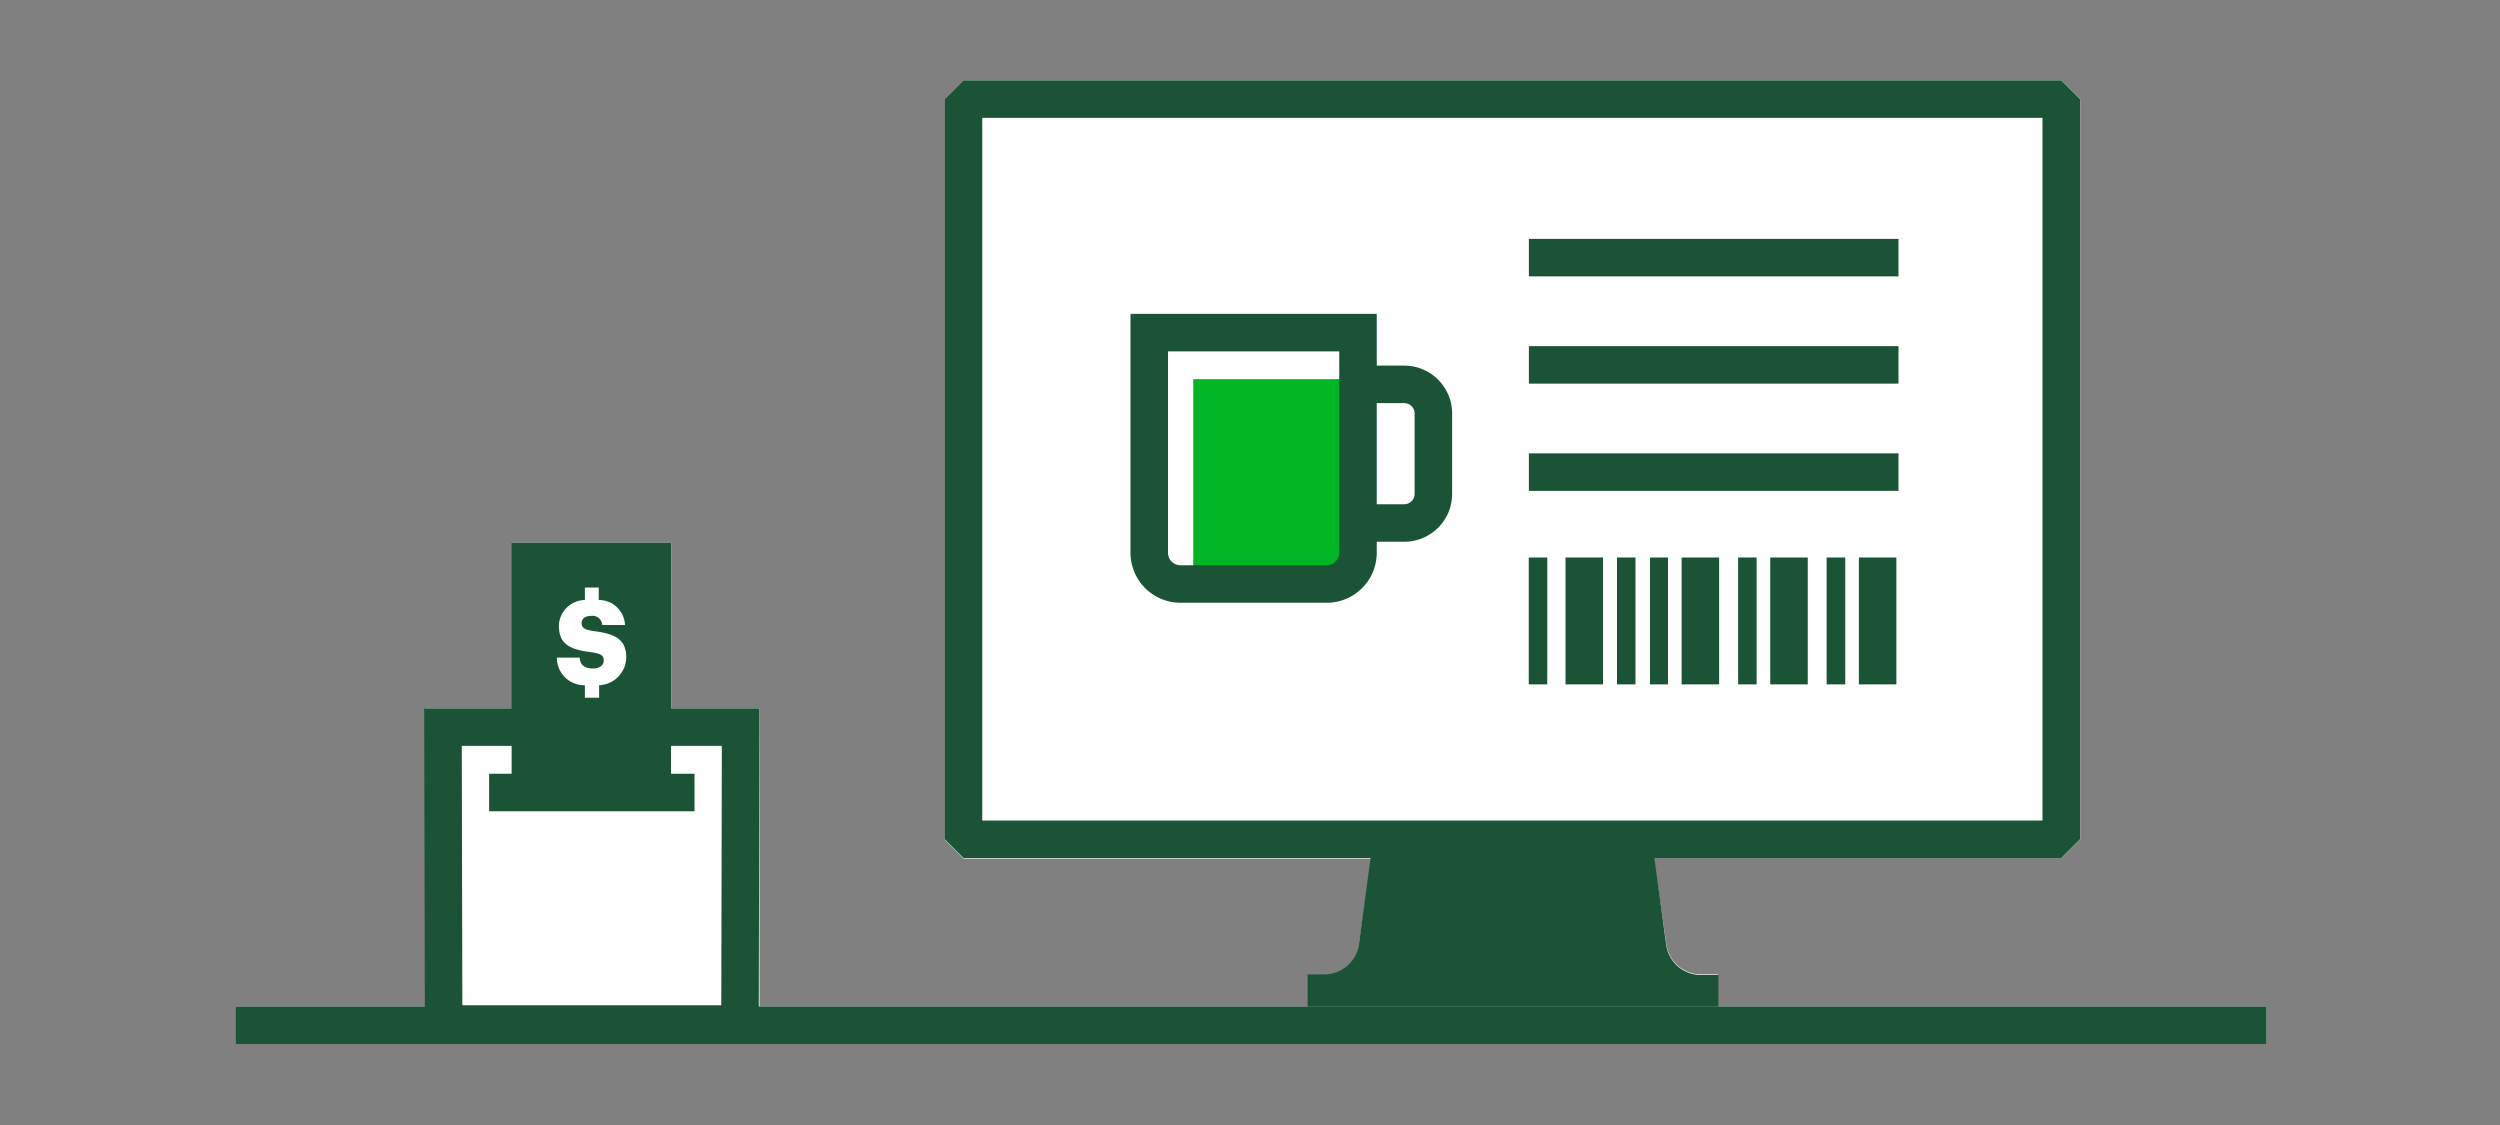 <svg xmlns="http://www.w3.org/2000/svg" viewBox="0 0 200 90"><rect x="0" y="0" width="200" height="90" fill="#808080" stroke="none"/><title>acceptPaymentsOnComputer</title><g id="FLT_ART_WORK" data-name="FLT ART WORK"><path d="M181.34,80.52v3H18.88v-3H34l0-23.85h7V43.42H53.69V56.67h7.07l0,23.85h43.82V78h1.36a2.8,2.8,0,0,0,2.77-2.4l1-6.91H77.09l-1.5-1.5V7.93l1.5-1.5h87.82l1.5,1.5V67.14l-1.5,1.5h-32.6l1,6.91a2.79,2.79,0,0,0,2.76,2.4h1.37v2.57Z" style="fill:#fff"/><polygon points="59.2 81.92 35.49 81.92 35.44 58.17 59.25 58.17 59.2 81.92" style="fill:none;stroke:#1a5336;stroke-miterlimit:10;stroke-width:3px"/><path d="M40.93,43.42V63H53.68V43.42Zm7,11.4v1H46.79v-1a2.19,2.19,0,0,1-2.24-2.21h1.82c.05.48.27.87,1.07.87.55,0,.86-.27.86-.66s-.25-.54-1.06-.65c-1.79-.22-2.53-.73-2.53-2.13A2.12,2.12,0,0,1,46.79,48v-1H47.9v1A2.09,2.09,0,0,1,50,50H48.18a.78.78,0,0,0-.88-.73c-.51,0-.77.24-.77.58s.2.54,1,.64c1.61.21,2.57.61,2.57,2.1A2.26,2.26,0,0,1,47.9,54.82Z" style="fill:#1a5336"/><line x1="39.13" y1="63.4" x2="55.56" y2="63.4" style="fill:none;stroke:#1a5336;stroke-miterlimit:10;stroke-width:3px"/><line x1="18.87" y1="82.02" x2="181.33" y2="82.02" style="fill:none;stroke:#1a5336;stroke-miterlimit:10;stroke-width:3px"/><rect x="77.08" y="7.93" width="87.82" height="59.21" style="fill:none;stroke:#1a5336;stroke-linejoin:bevel;stroke-width:3px"/><path d="M133.29,75.55l-1-7.37H109.71l-1,7.37a2.8,2.8,0,0,1-2.77,2.4h-1.36v2.59h32.89V78h-1.37A2.8,2.8,0,0,1,133.29,75.55Z" style="fill:#1a5336"/><line x1="122.31" y1="20.61" x2="151.88" y2="20.61" style="fill:none;stroke:#1a5336;stroke-miterlimit:10;stroke-width:3px"/><line x1="122.31" y1="29.19" x2="151.88" y2="29.19" style="fill:none;stroke:#1a5336;stroke-miterlimit:10;stroke-width:3px"/><line x1="122.31" y1="37.77" x2="151.88" y2="37.77" style="fill:none;stroke:#1a5336;stroke-miterlimit:10;stroke-width:3px"/><path d="M108.18,30.36v15A1.16,1.16,0,0,1,107,46.49H96.62a1.16,1.16,0,0,1-1.16-1.16v-15h12.72" style="fill:#00b624"/><path d="M107.14,28.11V44.22a1,1,0,0,1-1,1H94.44a1,1,0,0,1-1-1V28.11h13.7m3-3H90.44V44.22a4,4,0,0,0,4,4h11.7a4,4,0,0,0,4-4Z" style="fill:#1a5336"/><path d="M108.91,30.75h3.43a2.33,2.33,0,0,1,2.33,2.33v6.43a2.33,2.33,0,0,1-2.33,2.33h-3.43" style="fill:none;stroke:#1a5336;stroke-miterlimit:10;stroke-width:3px"/><path d="M144.62,44.6V54.75h-3V44.6Zm-4.09,0V54.75h-1.48V44.6Zm-3,0V54.75h-3V44.6Zm-4.09,0V54.75H132V44.6Zm-2.6,0V54.75h-1.48V44.6Zm-2.6,0V54.75h-3V44.6Zm-4.46,0V54.75h-1.48V44.6Zm27.93,0V54.75h-3V44.6Zm-4.09,0V54.75h-1.49V44.6Z" style="fill:#1a5336"/></g></svg>